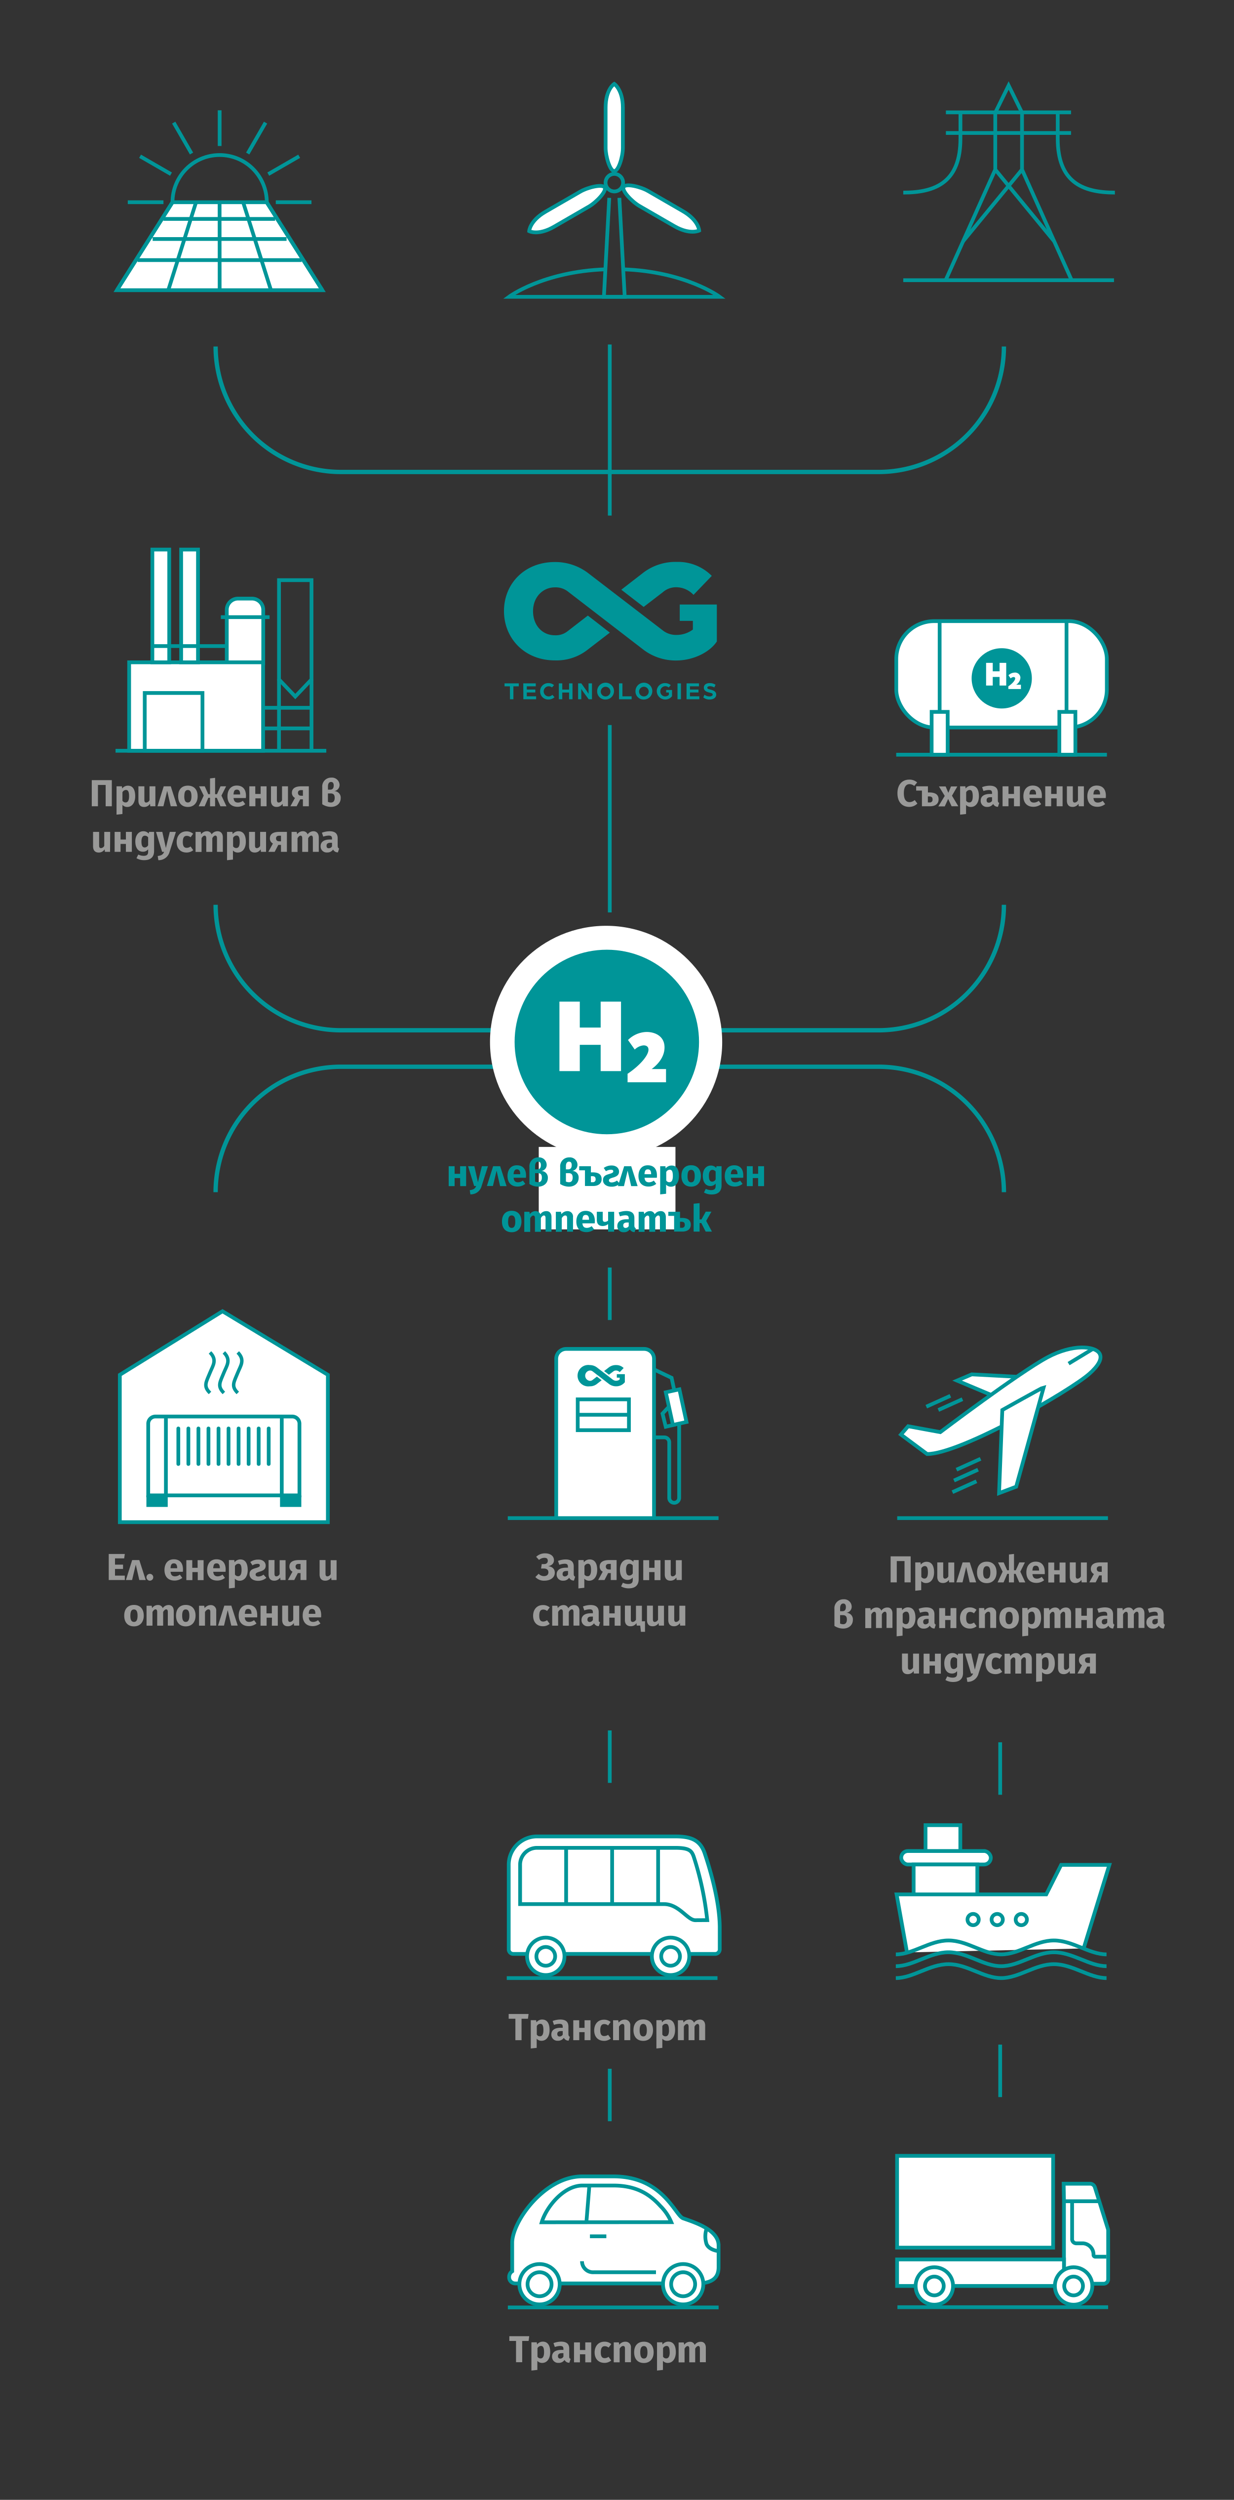 <?xml version="1.0" encoding="UTF-8"?> <svg xmlns="http://www.w3.org/2000/svg" viewBox="0 0 460.64 932.46"><rect x="0" y="0" width="460.64" height="932.46" fill="#333333" stroke="none"/> <defs> <style>.cls-1,.cls-2,.cls-4{fill:none;}.cls-2,.cls-3,.cls-4,.cls-8,.cls-9{stroke:#009598;}.cls-2,.cls-3,.cls-4,.cls-8{stroke-miterlimit:10;}.cls-2,.cls-3,.cls-9{stroke-width:1.4px;}.cls-3,.cls-7,.cls-8,.cls-9{fill:#fff;}.cls-4{stroke-width:1.62px;}.cls-5{fill:#009598;}.cls-6{fill:#999998;}.cls-8{stroke-width:1.3px;}.cls-9{stroke-linecap:round;stroke-linejoin:round;}</style> </defs> <title>vodorod-graphics</title> <g id="Layer_1" data-name="Layer 1"> <rect class="cls-1" x="337.18" y="25.86" width="78.67" height="78.67"></rect> <path class="cls-2" d="M415.85,104.52H337.18"></path> <polyline class="cls-2" points="400.03 104.52 381.51 63.25 381.51 42.03 376.51 31.89 371.52 42.03 371.52 63.25 353 104.52"></polyline> <line class="cls-2" x1="353.09" y1="41.91" x2="399.81" y2="41.91"></line> <line class="cls-2" x1="353.09" y1="49.6" x2="399.81" y2="49.6"></line> <path class="cls-2" d="M358.52,41.91V51.7c0,15.91-8.81,20.14-21.34,20.14"></path> <path class="cls-2" d="M394.84,41.91V51.7c0,15.91,8.81,20.14,21.34,20.14"></path> <line class="cls-2" x1="393.5" y1="89.99" x2="371.51" y2="63.25"></line> <line class="cls-2" x1="381.51" y1="63.25" x2="359.52" y2="89.99"></line> <rect class="cls-1" x="42.65" y="30.9" width="78.67" height="78.67"></rect> <circle class="cls-2" cx="81.99" cy="75.43" r="17.6"></circle> <line class="cls-2" x1="81.99" y1="54.46" x2="81.99" y2="41.14"></line> <line class="cls-2" x1="71.5" y1="57.27" x2="64.84" y2="45.74"></line> <line class="cls-2" x1="63.83" y1="64.95" x2="52.29" y2="58.29"></line> <line class="cls-2" x1="61.02" y1="75.43" x2="47.7" y2="75.43"></line> <line class="cls-2" x1="116.27" y1="75.43" x2="102.95" y2="75.43"></line> <line class="cls-2" x1="111.68" y1="58.29" x2="100.14" y2="64.95"></line> <line class="cls-2" x1="99.13" y1="45.74" x2="92.47" y2="57.27"></line> <polygon class="cls-3" points="99.55 75.43 64.39 75.43 43.65 108.24 120.32 108.24 99.55 75.43"></polygon> <line class="cls-2" x1="61.02" y1="81.66" x2="102.69" y2="81.66"></line> <line class="cls-2" x1="64.39" y1="75.43" x2="43.65" y2="108.24"></line> <line class="cls-2" x1="73.18" y1="75.43" x2="62.82" y2="108.24"></line> <line class="cls-2" x1="81.97" y1="75.43" x2="81.99" y2="108.24"></line> <line class="cls-2" x1="90.76" y1="75.43" x2="101.15" y2="108.24"></line> <line class="cls-2" x1="120.32" y1="108.24" x2="99.55" y2="75.43"></line> <line class="cls-2" x1="51.38" y1="97.02" x2="112.58" y2="97.02"></line> <line class="cls-2" x1="56.98" y1="89.15" x2="106.97" y2="89.15"></line> <rect class="cls-1" x="334.92" y="487.6" width="78.67" height="78.67"></rect> <path class="cls-2" d="M413.59,566.27H334.92"></path> <polygon class="cls-3" points="384.81 513.82 362.75 512.65 357.27 514.98 372.25 521.27 384.81 513.82"></polygon> <path class="cls-3" d="M351,534.2,339,532l-2.69,3.11,9.77,7.25c12.55,0,53.58-23.67,60.64-30,3.05-2.72,5-5.54,3.67-7.6-1.76-2.68-9.83-3.57-19.43,1.56C380.24,512.09,351,534.2,351,534.2Z"></path> <path class="cls-3" d="M389.59,517.48c-.46.07-15.44,8.47-15.44,8.47l-1.21,31,6.39-2.4Z"></path> <line class="cls-3" x1="407.89" y1="503.2" x2="398.9" y2="508.64"></line> <line class="cls-3" x1="359.27" y1="521.9" x2="350.28" y2="525.95"></line> <line class="cls-3" x1="354.77" y1="520.65" x2="345.78" y2="524.7"></line> <line class="cls-3" x1="366.03" y1="544.15" x2="357.04" y2="548.2"></line> <line class="cls-3" x1="365.1" y1="548.2" x2="356.11" y2="552.25"></line> <line class="cls-3" x1="364.51" y1="552.54" x2="355.52" y2="556.59"></line> <rect class="cls-1" x="334.4" y="659.17" width="78.67" height="78.67"></rect> <rect class="cls-3" x="336.41" y="690.44" width="33.45" height="5.03" rx="2.51"></rect> <rect class="cls-3" x="341.05" y="695.46" width="23.77" height="18"></rect> <path class="cls-3" d="M404.51,726.79l9.6-31.17h-18l-5.56,11H334.69l3.88,21.64"></path> <path class="cls-2" d="M413.06,737.84c-6.42,0-12.63-5.19-19.66-5.19s-13,5.19-19.67,5.19-12.59-5.19-19.67-5.19-13.15,5.19-19.66,5.19"></path> <path class="cls-2" d="M413.06,733.4c-6.42,0-12.63-5.19-19.66-5.19s-13,5.19-19.67,5.19-12.59-5.19-19.67-5.19-13.15,5.19-19.66,5.19"></path> <path class="cls-2" d="M413.06,729c-6.42,0-12.63-5.19-19.66-5.19s-13,5.19-19.67,5.19-12.59-5.19-19.67-5.19S340.91,729,334.4,729"></path> <rect class="cls-3" x="345.49" y="680.8" width="12.99" height="9.64"></rect> <circle class="cls-3" cx="363.26" cy="716.01" r="2.1"></circle> <circle class="cls-3" cx="372.25" cy="716.01" r="2.1"></circle> <circle class="cls-3" cx="381.24" cy="716.01" r="2.1"></circle> <line class="cls-2" x1="227.62" y1="128.5" x2="227.62" y2="192.31"></line> <line class="cls-2" x1="227.62" y1="270.44" x2="227.62" y2="340.34"></line> <path class="cls-4" d="M374.75,129.25a46.8,46.8,0,0,1-46.81,46.8H127.29a46.8,46.8,0,0,1-46.8-46.8"></path> <path class="cls-4" d="M374.75,337.49a46.81,46.81,0,0,1-46.81,46.81H127.29a46.8,46.8,0,0,1-46.8-46.81"></path> <path class="cls-4" d="M80.49,444.7a46.8,46.8,0,0,1,46.8-46.8H327.94a46.8,46.8,0,0,1,46.81,46.8"></path> <rect class="cls-1" x="188.12" y="194.87" width="79.46" height="79.46"></rect> <path class="cls-5" d="M252.68,209.6a19.82,19.82,0,0,0-13,4.37l-7.75,6,8.34,6.42,7.16-5.49a7.47,7.47,0,0,1,5.23-1.85,8.88,8.88,0,0,1,6.22,2.84l6.82-7.08A17.65,17.65,0,0,0,252.68,209.6Zm-5.16,25.63-28.14-21.59a20.32,20.32,0,0,0-12.25-4c-11.39,0-19,8.15-19,18.28s7.62,18.41,19,18.41a18.77,18.77,0,0,0,12.25-4l8.27-6.36-8.21-6.36-7.55,5.83a7.09,7.09,0,0,1-4.76,1.52c-4.77,0-8.15-3.77-8.15-9s3.64-8.87,8.15-8.87a7.44,7.44,0,0,1,4.9,1.58l28.4,21.86a20,20,0,0,0,12,3.84c6.16,0,12.38-2.92,15.16-7.09V225.49H253.74v6.1h4.9v3.24a10.13,10.13,0,0,1-6,2A8,8,0,0,1,247.52,235.23Z"></path> <path class="cls-5" d="M190.34,256h-2v-1.1h5.31V256h-2v4.83h-1.28Z"></path> <path class="cls-5" d="M195.33,254.9H200V256h-3.35v1.21h3.18v1.09h-3.18v1.43h3.48v1.1h-4.76Z"></path> <path class="cls-5" d="M201.62,257.86a3,3,0,0,1,3.13-3.05,3.1,3.1,0,0,1,2.07.75l-.78.86a1.89,1.89,0,1,0-1.27,3.35,1.88,1.88,0,0,0,1.42-.61l.8.89a3.17,3.17,0,0,1-2.24.88A3,3,0,0,1,201.62,257.86Z"></path> <path class="cls-5" d="M208.61,254.9h1.28v2.32h2.54V254.9h1.28v5.93h-1.28v-2.51h-2.54v2.51h-1.28Z"></path> <path class="cls-5" d="M215.8,254.9H217l2,2.82c.32.45.7,1.09.7,1.09V254.9h1.28v5.93h-1.23l-2-2.71c-.39-.53-.76-1.16-.76-1.16v3.87H215.8Z"></path> <path class="cls-5" d="M222.92,257.87a3.14,3.14,0,1,1,3.14,3.06A3,3,0,0,1,222.92,257.87Zm4.94,0a1.8,1.8,0,1,0-1.79,1.9A1.82,1.82,0,0,0,227.86,257.87Z"></path> <path class="cls-5" d="M231.07,254.9h1.28v4.83h3.43v1.1h-4.71Z"></path> <path class="cls-5" d="M237.22,257.87a3.14,3.14,0,1,1,3.14,3.06A3,3,0,0,1,237.22,257.87Zm4.94,0a1.8,1.8,0,1,0-1.79,1.9A1.82,1.82,0,0,0,242.16,257.87Z"></path> <path class="cls-5" d="M245.16,257.87a3,3,0,0,1,3.13-3.06,3.22,3.22,0,0,1,2.1.76l-.79.87a1.86,1.86,0,0,0-3.1,1.43,1.82,1.82,0,0,0,1.82,1.9,1.91,1.91,0,0,0,1.36-.59v-.87h-1v-.94h2.18v2.31a3.17,3.17,0,0,1-5.69-1.81Z"></path> <path class="cls-5" d="M252.91,254.9h1.28v5.93h-1.28Z"></path> <path class="cls-5" d="M256.28,254.9h4.64V256h-3.36v1.21h3.18v1.09h-3.18v1.43h3.49v1.1h-4.77Z"></path> <path class="cls-5" d="M262.53,260.13l.46-1a3.06,3.06,0,0,0,1.95.65c.49,0,1.1-.23,1.1-.7s-.53-.57-1.05-.7c-1.11-.26-2.25-.63-2.25-1.87s1.07-1.71,2.2-1.71a3.79,3.79,0,0,1,2.17.63l-.47,1a3.17,3.17,0,0,0-1.7-.47c-.31,0-.9.12-.9.56s.43.53,1,.66c1.05.25,2.31.64,2.31,1.91s-1.24,1.84-2.43,1.84A3.46,3.46,0,0,1,262.53,260.13Z"></path> <rect class="cls-1" x="43.13" y="201.65" width="78.67" height="78.67"></rect> <path class="cls-3" d="M84.65,247.42V227.47a4.2,4.2,0,0,1,4.2-4.19h5.21a4.2,4.2,0,0,1,4.2,4.19v19.95Z"></path> <line class="cls-3" x1="82.43" y1="230.2" x2="100.63" y2="230.2"></line> <rect class="cls-3" x="48.21" y="247.05" width="50" height="32.99"></rect> <polygon class="cls-2" points="116.28 253.45 110.22 259.81 104.15 253.45 104.15 216.4 116.28 216.4 116.28 253.45"></polygon> <line class="cls-2" x1="98.26" y1="264.01" x2="116.28" y2="264.01"></line> <line class="cls-2" x1="98.26" y1="271.7" x2="116.28" y2="271.7"></line> <line class="cls-2" x1="104.15" y1="253.45" x2="104.15" y2="280.32"></line> <line class="cls-2" x1="116.28" y1="253.45" x2="116.28" y2="280.32"></line> <rect class="cls-3" x="56.88" y="204.99" width="6.29" height="42.06"></rect> <rect class="cls-3" x="67.62" y="204.99" width="6.29" height="42.06"></rect> <line class="cls-3" x1="56.88" y1="240.99" x2="84.65" y2="240.99"></line> <rect class="cls-3" x="54.03" y="258.49" width="21.55" height="21.55"></rect> <line class="cls-3" x1="121.8" y1="280.04" x2="43.13" y2="280.04"></line> <path class="cls-6" d="M41.74,300.74h-2.3V292.8H36.56v7.94h-2.3V291h7.48Z"></path> <path class="cls-6" d="M50.47,297c0,2.3-1.12,4-2.95,4a2.32,2.32,0,0,1-1.81-.77v3.4l-2.21.24V293.3h2l.11.83a2.68,2.68,0,0,1,2.14-1.07C49.62,293.06,50.47,294.59,50.47,297Zm-2.29,0c0-1.85-.45-2.34-1.19-2.34a1.52,1.52,0,0,0-1.28.87v3.14a1.31,1.31,0,0,0,1.12.65C47.66,299.35,48.18,298.7,48.18,297Z"></path> <path class="cls-6" d="M58,300.74H56.1l-.1-.94A2.53,2.53,0,0,1,53.75,301c-1.39,0-2.08-.9-2.08-2.34V293.3h2.22v5.06c0,.76.25,1,.71,1a1.48,1.48,0,0,0,1.21-.87V293.3H58Z"></path> <path class="cls-6" d="M61.12,293.3h2.63l2.39,7.44H63.73L62.41,295,61,300.74H58.79Z"></path> <path class="cls-6" d="M73.78,297c0,2.38-1.37,4-3.64,4s-3.64-1.46-3.64-4,1.37-3.95,3.64-3.95S73.78,294.52,73.78,297Zm-5,0c0,1.66.45,2.34,1.34,2.34s1.35-.71,1.35-2.32-.45-2.34-1.35-2.34S68.8,295.4,68.8,297Z"></path> <path class="cls-6" d="M82.66,296.76l1.88,4H82.28l-1.36-3.18h-.63v3.18H78.4v-3.18h-.63l-1.37,3.18H74.16l1.89-4-1.72-3.46h2.1l1.31,2.93h.66v-5.88l1.89-.21v6.09H81l1.32-2.93h2.09Z"></path> <path class="cls-6" d="M91.77,297.67H87.18c.14,1.33.77,1.7,1.68,1.7a3,3,0,0,0,1.78-.66l.91,1.23a4.57,4.57,0,0,1-2.9,1c-2.48,0-3.74-1.6-3.74-3.92s1.22-4,3.47-4,3.44,1.41,3.44,3.81A6.87,6.87,0,0,1,91.77,297.67Zm-2.13-1.43c0-1-.32-1.7-1.2-1.7s-1.16.46-1.28,1.8h2.48Z"></path> <path class="cls-6" d="M97.33,297.79h-2v2.95H93.07V293.3h2.22v2.85h2V293.3h2.21v7.44H97.33Z"></path> <path class="cls-6" d="M107.5,300.74h-1.92l-.1-.94a2.53,2.53,0,0,1-2.26,1.18c-1.38,0-2.07-.9-2.07-2.34V293.3h2.21v5.06c0,.76.26,1,.72,1a1.45,1.45,0,0,0,1.2-.87V293.3h2.22Z"></path> <path class="cls-6" d="M115.28,293.3v7.44h-2.21v-2.59h-1l-1.34,2.59H108.4l1.71-3.11a2.06,2.06,0,0,1-1.15-1.9c0-1.6,1.22-2.43,3.48-2.43Zm-2.21,3.53v-2.11h-.65c-.81,0-1.2.39-1.2,1s.35,1.09,1.16,1.09Z"></path> <path class="cls-6" d="M127.18,297.7c0,2.1-1.64,3.28-3.64,3.28a6,6,0,0,1-3.25-1v-6.34a3.3,3.3,0,0,1,3.39-3.58,2.82,2.82,0,0,1,3.07,2.72,2.29,2.29,0,0,1-2.08,2.32A2.42,2.42,0,0,1,127.18,297.7Zm-4.76-4.33v1.18h.85c.84,0,1.3-.53,1.3-1.56,0-.85-.32-1.31-1-1.31S122.42,292.21,122.42,293.37Zm2.52,4.23c0-1.23-.56-1.64-1.53-1.64h-1v3.14a2.62,2.62,0,0,0,1.13.25C124.38,299.35,124.94,298.81,124.94,297.6Z"></path> <path class="cls-6" d="M41.08,317.74H39.16l-.1-.94A2.53,2.53,0,0,1,36.81,318c-1.39,0-2.07-.9-2.07-2.34V310.3H37v5.06c0,.76.25,1,.71,1a1.48,1.48,0,0,0,1.21-.87V310.3h2.21Z"></path> <path class="cls-6" d="M47,314.79H45v2.95H42.79V310.3H45v2.85h2V310.3h2.22v7.44H47Z"></path> <path class="cls-6" d="M57.52,310.3v7.16c0,2.28-1.38,3.39-3.7,3.39a5.6,5.6,0,0,1-2.87-.73l.67-1.37a4.53,4.53,0,0,0,2,.48c1.17,0,1.68-.45,1.68-1.5v-.94a2.36,2.36,0,0,1-1.93.91c-1.91,0-2.86-1.57-2.86-3.84s1.21-3.8,3-3.8a2.53,2.53,0,0,1,2,.89l.13-.65Zm-2.22,5v-2.95a1.51,1.51,0,0,0-1.2-.63c-.8,0-1.3.67-1.3,2.19,0,1.71.5,2.2,1.24,2.2A1.46,1.46,0,0,0,55.3,315.26Z"></path> <path class="cls-6" d="M63.3,317.76a4.15,4.15,0,0,1-4.19,3.09l-.24-1.55c1.46-.19,2-.61,2.4-1.56h-.76l-2.27-7.44h2.35l1.33,6,1.46-6h2.28Z"></path> <path class="cls-6" d="M72.1,311l-.95,1.31a2.26,2.26,0,0,0-1.41-.53c-1,0-1.5.64-1.5,2.31s.59,2.16,1.47,2.16a2.48,2.48,0,0,0,1.43-.51l1,1.38a3.87,3.87,0,0,1-2.5.88c-2.29,0-3.69-1.54-3.69-3.89s1.42-4,3.64-4A3.7,3.7,0,0,1,72.1,311Z"></path> <path class="cls-6" d="M83.18,312.31v5.43H81v-5.06c0-.78-.28-1-.62-1s-.81.35-1.13,1v5.08H77v-5.06c0-.78-.29-1-.63-1s-.81.35-1.13,1v5.08H73V310.3h1.92l.17.89a2.55,2.55,0,0,1,2.16-1.13A1.79,1.79,0,0,1,79,311.24a2.62,2.62,0,0,1,2.23-1.18C82.4,310.06,83.18,310.89,83.18,312.31Z"></path> <path class="cls-6" d="M91.77,314c0,2.3-1.12,4-3,4a2.32,2.32,0,0,1-1.81-.77v3.4l-2.21.24V310.3h2l.11.83A2.68,2.68,0,0,1,89,310.06C90.92,310.06,91.77,311.59,91.77,314Zm-2.29,0c0-1.85-.45-2.34-1.19-2.34a1.52,1.52,0,0,0-1.28.87v3.14a1.31,1.31,0,0,0,1.12.65C89,316.35,89.48,315.7,89.48,314Z"></path> <path class="cls-6" d="M99.32,317.74H97.4l-.1-.94A2.53,2.53,0,0,1,95.05,318c-1.39,0-2.08-.9-2.08-2.34V310.3h2.22v5.06c0,.76.25,1,.71,1a1.48,1.48,0,0,0,1.21-.87V310.3h2.21Z"></path> <path class="cls-6" d="M107.1,310.3v7.44h-2.21v-2.59h-1l-1.35,2.59h-2.37l1.71-3.11a2.05,2.05,0,0,1-1.14-1.9c0-1.6,1.21-2.43,3.47-2.43Zm-2.21,3.53v-2.11h-.64c-.82,0-1.21.39-1.21,1s.35,1.09,1.16,1.09Z"></path> <path class="cls-6" d="M119,312.31v5.43h-2.21v-5.06c0-.78-.28-1-.62-1s-.81.35-1.14,1v5.08h-2.21v-5.06c0-.78-.29-1-.63-1s-.81.35-1.13,1v5.08h-2.22V310.3h1.92l.17.89a2.55,2.55,0,0,1,2.16-1.13,1.8,1.8,0,0,1,1.75,1.18,2.62,2.62,0,0,1,2.23-1.18C118.16,310.06,119,310.89,119,312.31Z"></path> <path class="cls-6" d="M126.6,316.49l-.46,1.45a1.89,1.89,0,0,1-1.79-1.07,2.53,2.53,0,0,1-2.24,1.11,2.25,2.25,0,0,1-2.43-2.33c0-1.62,1.25-2.5,3.49-2.5h.76v-.33c0-.88-.35-1.14-1.26-1.14a6.74,6.74,0,0,0-2,.39l-.5-1.46a8.42,8.42,0,0,1,2.8-.55c2.16,0,3.08.92,3.08,2.64v2.88C126.1,316.16,126.25,316.37,126.6,316.49Zm-2.67-.79v-1.34h-.55c-1,0-1.48.36-1.48,1.1s.31.94.85.94A1.37,1.37,0,0,0,123.93,315.7Z"></path> <path class="cls-6" d="M339.94,590.23h-2.29v-7.94h-2.89v7.94h-2.3v-9.7h7.48Z"></path> <path class="cls-6" d="M348.68,586.49c0,2.3-1.12,4-3,4a2.31,2.31,0,0,1-1.8-.77v3.4l-2.22.24V582.79h1.95l.11.83a2.69,2.69,0,0,1,2.15-1.06C347.82,582.56,348.68,584.08,348.68,586.49Zm-2.3,0c0-1.85-.45-2.34-1.19-2.34a1.52,1.52,0,0,0-1.27.87v3.14a1.28,1.28,0,0,0,1.12.66C345.86,588.85,346.38,588.19,346.38,586.52Z"></path> <path class="cls-6" d="M356.22,590.23H354.3l-.09-.94a2.54,2.54,0,0,1-2.26,1.18c-1.39,0-2.07-.9-2.07-2.34v-5.34h2.21v5.06c0,.76.25,1,.72,1A1.45,1.45,0,0,0,354,588v-5.17h2.21Z"></path> <path class="cls-6" d="M359.33,582.79H362l2.39,7.44h-2.41l-1.31-5.75-1.37,5.75H357Z"></path> <path class="cls-6" d="M372,586.52c0,2.38-1.37,4-3.64,4s-3.65-1.46-3.65-4,1.38-4,3.65-4S372,584,372,586.52Zm-5,0c0,1.65.45,2.34,1.35,2.34s1.34-.72,1.34-2.33-.45-2.34-1.34-2.34S367,584.9,367,586.51Z"></path> <path class="cls-6" d="M380.87,586.25l1.87,4h-2.25l-1.36-3.18h-.63v3.18h-1.89v-3.18H376l-1.38,3.18h-2.24l1.89-4-1.72-3.46h2.1l1.32,2.93h.66v-5.88l1.89-.21v6.09h.67l1.32-2.93h2.08Z"></path> <path class="cls-6" d="M390,587.16h-4.6c.14,1.34.77,1.7,1.68,1.7a3,3,0,0,0,1.78-.66l.91,1.23a4.55,4.55,0,0,1-2.9,1c-2.48,0-3.74-1.6-3.74-3.92s1.22-4,3.48-4S390,584,390,586.37A6.74,6.74,0,0,1,390,587.16Zm-2.13-1.42c0-1-.32-1.71-1.21-1.71s-1.16.46-1.27,1.8h2.48Z"></path> <path class="cls-6" d="M395.53,587.28h-2v3h-2.21v-7.44h2.21v2.85h2v-2.85h2.22v7.44h-2.22Z"></path> <path class="cls-6" d="M405.7,590.23h-1.92l-.1-.94a2.53,2.53,0,0,1-2.25,1.18c-1.39,0-2.08-.9-2.08-2.34v-5.34h2.22v5.06c0,.76.25,1,.71,1a1.48,1.48,0,0,0,1.21-.87v-5.17h2.21Z"></path> <path class="cls-6" d="M413.48,582.79v7.44h-2.21v-2.59h-.95L409,590.23h-2.36l1.7-3.11a2.05,2.05,0,0,1-1.14-1.9c0-1.6,1.21-2.43,3.47-2.43Zm-2.21,3.53v-2.11h-.64c-.82,0-1.21.39-1.21,1s.35,1.09,1.16,1.09Z"></path> <path class="cls-6" d="M318.37,604.19c0,2.1-1.64,3.28-3.64,3.28a6,6,0,0,1-3.25-1v-6.33a3.31,3.31,0,0,1,3.39-3.59,2.81,2.81,0,0,1,3.06,2.72,2.28,2.28,0,0,1-2.07,2.32A2.43,2.43,0,0,1,318.37,604.19Zm-4.76-4.33V601h.85c.84,0,1.3-.53,1.3-1.55,0-.86-.32-1.32-1-1.32S313.61,598.7,313.61,599.86Zm2.52,4.24c0-1.24-.56-1.64-1.53-1.64h-1v3.13a2.63,2.63,0,0,0,1.13.26C315.57,605.85,316.13,605.3,316.13,604.1Z"></path> <path class="cls-6" d="M333.14,601.8v5.43h-2.21v-5.05c0-.79-.28-1-.62-1s-.81.35-1.13,1v5.08H327v-5.05c0-.79-.29-1-.63-1s-.81.35-1.13,1v5.08H323v-7.44h1.91l.17.89a2.57,2.57,0,0,1,2.16-1.12,1.77,1.77,0,0,1,1.75,1.17,2.61,2.61,0,0,1,2.23-1.17C332.36,599.56,333.14,600.38,333.14,601.8Z"></path> <path class="cls-6" d="M341.73,603.49c0,2.3-1.12,4-3,4a2.32,2.32,0,0,1-1.81-.77v3.4l-2.21.24V599.79h1.95l.11.83a2.67,2.67,0,0,1,2.14-1.06C340.88,599.56,341.73,601.08,341.73,603.49Zm-2.29,0c0-1.85-.45-2.34-1.19-2.34a1.52,1.52,0,0,0-1.28.87v3.14a1.3,1.3,0,0,0,1.12.66C338.92,605.85,339.44,605.19,339.44,603.52Z"></path> <path class="cls-6" d="M349.32,606l-.46,1.44a1.89,1.89,0,0,1-1.79-1.07,2.52,2.52,0,0,1-2.24,1.11,2.25,2.25,0,0,1-2.43-2.32c0-1.63,1.25-2.51,3.49-2.51h.76v-.32c0-.89-.35-1.15-1.27-1.15a6.74,6.74,0,0,0-1.94.39l-.51-1.46a8.4,8.4,0,0,1,2.81-.54c2.15,0,3.08.91,3.08,2.63v2.89C348.82,605.65,349,605.86,349.32,606Zm-2.67-.8v-1.33h-.55c-1,0-1.48.35-1.48,1.09,0,.59.3.94.85.94A1.38,1.38,0,0,0,346.65,605.19Z"></path> <path class="cls-6" d="M354.82,604.28h-2v3h-2.22v-7.44h2.22v2.85h2v-2.85H357v7.44h-2.22Z"></path> <path class="cls-6" d="M364.52,600.47l-.95,1.31a2.24,2.24,0,0,0-1.41-.53c-1,0-1.5.65-1.5,2.31s.59,2.16,1.47,2.16a2.51,2.51,0,0,0,1.43-.5l1,1.37a3.87,3.87,0,0,1-2.5.88c-2.29,0-3.69-1.54-3.69-3.89s1.42-4,3.64-4A3.69,3.69,0,0,1,364.52,600.47Z"></path> <path class="cls-6" d="M371.86,601.8v5.43h-2.21v-5.05c0-.79-.27-1-.7-1s-.91.35-1.29,1v5.08h-2.21v-7.44h1.91l.17.9a2.81,2.81,0,0,1,2.27-1.13A2,2,0,0,1,371.86,601.8Z"></path> <path class="cls-6" d="M380.35,603.52c0,2.38-1.38,4-3.65,4s-3.64-1.46-3.64-4,1.37-4,3.64-4S380.35,601,380.35,603.52Zm-5,0c0,1.65.45,2.34,1.34,2.34s1.35-.72,1.35-2.33-.45-2.34-1.35-2.34S375.36,601.9,375.36,603.51Z"></path> <path class="cls-6" d="M388.62,603.49c0,2.3-1.12,4-3,4a2.31,2.31,0,0,1-1.8-.77v3.4l-2.22.24V599.79h1.95l.11.83a2.69,2.69,0,0,1,2.15-1.06C387.76,599.56,388.62,601.08,388.62,603.49Zm-2.3,0c0-1.85-.45-2.34-1.19-2.34a1.52,1.52,0,0,0-1.27.87v3.14a1.28,1.28,0,0,0,1.12.66C385.8,605.85,386.32,605.19,386.32,603.52Z"></path> <path class="cls-6" d="M399.82,601.8v5.43h-2.21v-5.05c0-.79-.28-1-.62-1s-.81.35-1.13,1v5.08h-2.22v-5.05c0-.79-.29-1-.63-1s-.81.35-1.13,1v5.08h-2.22v-7.44h1.92l.17.89a2.57,2.57,0,0,1,2.16-1.12,1.77,1.77,0,0,1,1.75,1.17,2.61,2.61,0,0,1,2.23-1.17C399,599.56,399.82,600.38,399.82,601.8Z"></path> <path class="cls-6" d="M405.7,604.28h-2.05v3h-2.21v-7.44h2.21v2.85h2.05v-2.85h2.21v7.44H405.7Z"></path> <path class="cls-6" d="M416,606l-.47,1.44a1.89,1.89,0,0,1-1.79-1.07,2.51,2.51,0,0,1-2.24,1.11,2.24,2.24,0,0,1-2.42-2.32c0-1.63,1.24-2.51,3.48-2.51h.76v-.32c0-.89-.35-1.15-1.26-1.15a6.74,6.74,0,0,0-1.95.39l-.5-1.46a8.39,8.39,0,0,1,2.8-.54c2.16,0,3.08.91,3.08,2.63v2.89C415.51,605.65,415.66,605.86,416,606Zm-2.68-.8v-1.33h-.55c-1,0-1.48.35-1.48,1.09,0,.59.31.94.85.94A1.37,1.37,0,0,0,413.34,605.19Z"></path> <path class="cls-6" d="M427.2,601.8v5.43H425v-5.05c0-.79-.28-1-.62-1s-.81.35-1.13,1v5.08H421v-5.05c0-.79-.3-1-.63-1s-.82.35-1.14,1v5.08h-2.21v-7.44H419l.16.89a2.58,2.58,0,0,1,2.16-1.12,1.77,1.77,0,0,1,1.75,1.17,2.62,2.62,0,0,1,2.23-1.17C426.42,599.56,427.2,600.38,427.2,601.8Z"></path> <path class="cls-6" d="M434.86,606l-.46,1.44a1.91,1.91,0,0,1-1.8-1.07,2.5,2.5,0,0,1-2.24,1.11,2.25,2.25,0,0,1-2.42-2.32c0-1.63,1.25-2.51,3.49-2.51h.75v-.32c0-.89-.35-1.15-1.26-1.15a6.74,6.74,0,0,0-1.94.39l-.51-1.46a8.39,8.39,0,0,1,2.8-.54c2.16,0,3.09.91,3.09,2.63v2.89C434.36,605.65,434.51,605.86,434.86,606Zm-2.68-.8v-1.33h-.54c-1,0-1.49.35-1.49,1.09a.82.82,0,0,0,.86.94A1.35,1.35,0,0,0,432.18,605.19Z"></path> <path class="cls-6" d="M343.06,624.23h-1.92l-.1-.94a2.53,2.53,0,0,1-2.25,1.18c-1.39,0-2.08-.9-2.08-2.34v-5.34h2.22v5.06c0,.76.25,1,.71,1a1.45,1.45,0,0,0,1.2-.87v-5.17h2.22Z"></path> <path class="cls-6" d="M349,621.28h-2v3h-2.22v-7.44H347v2.85h2v-2.85h2.21v7.44H349Z"></path> <path class="cls-6" d="M359.49,616.79V624c0,2.29-1.37,3.39-3.69,3.39a5.65,5.65,0,0,1-2.88-.73l.68-1.37a4.5,4.5,0,0,0,2,.48c1.16,0,1.68-.45,1.68-1.5v-.94a2.38,2.38,0,0,1-1.93.91c-1.91,0-2.86-1.57-2.86-3.84s1.21-3.79,3-3.79a2.52,2.52,0,0,1,2,.88l.13-.65Zm-2.21,5v-3a1.55,1.55,0,0,0-1.2-.63c-.8,0-1.31.67-1.31,2.2,0,1.71.51,2.2,1.25,2.2A1.48,1.48,0,0,0,357.28,621.75Z"></path> <path class="cls-6" d="M365.27,624.25a4.12,4.12,0,0,1-4.18,3.09l-.24-1.55c1.45-.18,2-.6,2.39-1.56h-.75l-2.27-7.44h2.35l1.33,6,1.46-6h2.28Z"></path> <path class="cls-6" d="M374.08,617.47l-.95,1.31a2.26,2.26,0,0,0-1.42-.53c-.95,0-1.5.65-1.5,2.31s.59,2.16,1.48,2.16a2.48,2.48,0,0,0,1.42-.5l1,1.37a3.9,3.9,0,0,1-2.51.88c-2.28,0-3.68-1.54-3.68-3.89s1.41-4,3.64-4A3.69,3.69,0,0,1,374.08,617.47Z"></path> <path class="cls-6" d="M385.16,618.8v5.43h-2.22v-5.05c0-.79-.28-1-.61-1s-.81.35-1.14,1v5.08H379v-5.05c0-.79-.29-1-.63-1s-.81.35-1.14,1v5.08H375v-7.44h1.92l.17.89a2.57,2.57,0,0,1,2.16-1.12,1.79,1.79,0,0,1,1.75,1.17,2.61,2.61,0,0,1,2.22-1.17C384.37,616.56,385.16,617.38,385.16,618.8Z"></path> <path class="cls-6" d="M393.75,620.49c0,2.3-1.12,4-2.95,4a2.32,2.32,0,0,1-1.81-.77v3.4l-2.21.24V616.79h1.94l.11.83a2.7,2.7,0,0,1,2.15-1.06C392.9,616.56,393.75,618.08,393.75,620.49Zm-2.3,0c0-1.85-.44-2.34-1.19-2.34a1.52,1.52,0,0,0-1.27.87v3.14a1.3,1.3,0,0,0,1.12.66C390.94,622.85,391.45,622.19,391.45,620.52Z"></path> <path class="cls-6" d="M401.3,624.23h-1.92l-.1-.94a2.53,2.53,0,0,1-2.26,1.18c-1.38,0-2.07-.9-2.07-2.34v-5.34h2.21v5.06c0,.76.26,1,.72,1a1.45,1.45,0,0,0,1.2-.87v-5.17h2.22Z"></path> <path class="cls-6" d="M409.08,616.79v7.44h-2.21v-2.59h-1l-1.34,2.59H402.2l1.71-3.11a2.06,2.06,0,0,1-1.15-1.9c0-1.6,1.22-2.43,3.48-2.43Zm-2.21,3.53v-2.11h-.65c-.81,0-1.2.39-1.2,1s.35,1.09,1.16,1.09Z"></path> <rect class="cls-7" x="201.11" y="427.81" width="51.03" height="30.76"></rect> <circle class="cls-7" cx="226.25" cy="388.67" r="43.34"></circle> <circle class="cls-5" cx="226.52" cy="388.67" r="34.42"></circle> <path class="cls-7" d="M208.83,373.61h7.6v9.68h7.79v-9.68h7.6v25.92h-7.6v-9.8h-7.79v9.8h-7.6Z"></path> <path class="cls-7" d="M234.27,400.53c4.64-3.12,7.8-6.84,7.8-9,0-.8-.41-1.6-1.84-1.6a5.37,5.37,0,0,0-3.28,1.56l-2.52-3.56a10.16,10.16,0,0,1,6.92-3c3.19,0,6.71,1.56,6.71,5.76,0,3.08-1.84,5.88-4.8,8.08h5.36v4.92H234.27Z"></path> <path class="cls-5" d="M171.75,439.43H169.7v3h-2.21V435h2.21v2.84h2.05V435H174v7.44h-2.21Z"></path> <path class="cls-5" d="M179.78,442.4a4.15,4.15,0,0,1-4.19,3.1l-.24-1.56c1.46-.18,2-.6,2.4-1.55H177L174.72,435h2.36l1.33,6,1.46-6h2.28Z"></path> <path class="cls-5" d="M184.08,435h2.62l2.39,7.44h-2.41l-1.31-5.76L184,442.39h-2.25Z"></path> <path class="cls-5" d="M196.32,439.32h-4.6c.14,1.33.77,1.69,1.68,1.69a3,3,0,0,0,1.78-.65l.91,1.23a4.55,4.55,0,0,1-2.9,1c-2.48,0-3.74-1.6-3.74-3.93s1.22-4,3.48-4,3.43,1.4,3.43,3.81C196.36,438.76,196.34,439.1,196.32,439.32Zm-2.13-1.43c0-1-.32-1.71-1.21-1.71-.74,0-1.16.46-1.27,1.81h2.48Z"></path> <path class="cls-5" d="M204.51,439.35c0,2.1-1.64,3.28-3.64,3.28a6,6,0,0,1-3.25-1v-6.33a3.29,3.29,0,0,1,3.38-3.58,2.81,2.81,0,0,1,3.07,2.71A2.29,2.29,0,0,1,202,436.8,2.42,2.42,0,0,1,204.51,439.35ZM199.74,435v1.18h.86c.84,0,1.3-.54,1.3-1.56,0-.85-.32-1.32-1-1.32S199.74,433.86,199.74,435Zm2.53,4.23c0-1.23-.56-1.64-1.53-1.64h-1v3.14a2.7,2.7,0,0,0,1.14.25C201.71,441,202.27,440.45,202.27,439.25Z"></path> <path class="cls-5" d="M216,439.35c0,2.1-1.63,3.28-3.64,3.28a6,6,0,0,1-3.25-1v-6.33a3.3,3.3,0,0,1,3.39-3.58,2.81,2.81,0,0,1,3.07,2.71,2.29,2.29,0,0,1-2.07,2.33A2.41,2.41,0,0,1,216,439.35ZM211.25,435v1.18h.86c.84,0,1.3-.54,1.3-1.56,0-.85-.32-1.32-1-1.32S211.25,433.86,211.25,435Zm2.52,4.23c0-1.23-.56-1.64-1.52-1.64h-1v3.14a2.66,2.66,0,0,0,1.14.25C213.21,441,213.77,440.45,213.77,439.25Z"></path> <path class="cls-5" d="M224.58,439.84c0,1.71-1.34,2.55-3.15,2.55h-3.07v-5.86h-2.15V435h4.37v2.3h.53C223.56,437.26,224.58,438.17,224.58,439.84Zm-2.25,0c0-.73-.31-1.12-1.26-1.12h-.49v2.25h.61A1,1,0,0,0,222.33,439.8Z"></path> <path class="cls-5" d="M231.08,437c0,1.23-.77,1.82-2.24,2.24-1.31.38-1.53.62-1.53,1.09s.4.73,1,.73a3.33,3.33,0,0,0,2-.71l1.06,1.19a4.58,4.58,0,0,1-3.09,1.11c-1.8,0-3.18-.92-3.18-2.41s.86-1.92,2.34-2.34c1.28-.37,1.48-.59,1.48-1s-.27-.58-.87-.58a3.52,3.52,0,0,0-1.86.56l-.81-1.23a4.84,4.84,0,0,1,2.9-.91C230,434.71,231.08,435.71,231.08,437Z"></path> <path class="cls-5" d="M233,435h2.62l2.4,7.44h-2.41l-1.32-5.76-1.37,5.76h-2.26Z"></path> <path class="cls-5" d="M245.19,439.32H240.6c.14,1.33.77,1.69,1.68,1.69a3.08,3.08,0,0,0,1.78-.65l.91,1.23a4.59,4.59,0,0,1-2.9,1c-2.48,0-3.74-1.6-3.74-3.93s1.21-4,3.47-4,3.43,1.4,3.43,3.81A6.91,6.91,0,0,1,245.19,439.32Zm-2.13-1.43c0-1-.32-1.71-1.2-1.71s-1.17.46-1.28,1.81h2.48Z"></path> <path class="cls-5" d="M253.46,438.65c0,2.29-1.12,4-3,4a2.35,2.35,0,0,1-1.81-.77v3.4l-2.21.24V435h1.95l.11.83a2.68,2.68,0,0,1,2.14-1.07C252.61,434.71,253.46,436.24,253.46,438.65Zm-2.29,0c0-1.85-.45-2.34-1.19-2.34a1.53,1.53,0,0,0-1.28.86v3.14a1.3,1.3,0,0,0,1.12.66C250.65,441,251.17,440.34,251.17,438.68Z"></path> <path class="cls-5" d="M261.64,438.68c0,2.38-1.37,3.95-3.64,3.95s-3.64-1.46-3.64-4,1.37-4,3.64-4S261.64,436.17,261.64,438.68Zm-5,0c0,1.65.45,2.34,1.35,2.34s1.34-.71,1.34-2.32-.45-2.34-1.34-2.34S256.65,437.05,256.65,438.66Z"></path> <path class="cls-5" d="M269.35,435v7.16c0,2.28-1.37,3.39-3.69,3.39a5.75,5.75,0,0,1-2.88-.73l.68-1.37a4.47,4.47,0,0,0,2,.47c1.16,0,1.68-.45,1.68-1.5v-.94a2.38,2.38,0,0,1-1.93.92c-1.91,0-2.86-1.57-2.86-3.84s1.2-3.8,3-3.8a2.55,2.55,0,0,1,2,.88l.12-.64Zm-2.21,5v-3a1.55,1.55,0,0,0-1.2-.63c-.8,0-1.31.67-1.31,2.2,0,1.71.51,2.2,1.25,2.2A1.49,1.49,0,0,0,267.14,439.91Z"></path> <path class="cls-5" d="M277.42,439.32h-4.6c.14,1.33.77,1.69,1.68,1.69a3,3,0,0,0,1.78-.65l.91,1.23a4.55,4.55,0,0,1-2.9,1c-2.48,0-3.74-1.6-3.74-3.93s1.22-4,3.48-4,3.43,1.4,3.43,3.81A6.91,6.91,0,0,1,277.42,439.32Zm-2.13-1.43c0-1-.32-1.71-1.21-1.71-.74,0-1.16.46-1.27,1.81h2.48Z"></path> <path class="cls-5" d="M283,439.43h-2v3h-2.21V435h2.21v2.84h2V435h2.22v7.44H283Z"></path> <path class="cls-5" d="M194.66,455.68c0,2.38-1.37,3.95-3.64,3.95s-3.64-1.46-3.64-4,1.37-4,3.64-4S194.66,453.17,194.66,455.68Zm-5,0c0,1.65.45,2.34,1.34,2.34s1.35-.71,1.35-2.32-.45-2.34-1.35-2.34S189.68,454.05,189.68,455.66Z"></path> <path class="cls-5" d="M205.87,454v5.44h-2.22v-5.06c0-.78-.28-1-.61-1s-.82.35-1.14,1v5.09h-2.21v-5.06c0-.78-.3-1-.63-1s-.81.35-1.14,1v5.09h-2.21V452h1.92l.17.88a2.55,2.55,0,0,1,2.16-1.12,1.79,1.79,0,0,1,1.75,1.18,2.58,2.58,0,0,1,2.22-1.18C205.08,451.71,205.87,452.54,205.87,454Z"></path> <path class="cls-5" d="M213.9,454v5.44h-2.21v-5.06c0-.78-.27-1-.7-1s-.91.35-1.29,1v5.09h-2.21V452h1.91l.17.9a2.79,2.79,0,0,1,2.27-1.14A2,2,0,0,1,213.9,454Z"></path> <path class="cls-5" d="M222,456.32h-4.59c.14,1.33.77,1.69,1.68,1.69a3.05,3.05,0,0,0,1.78-.65l.91,1.23a4.57,4.57,0,0,1-2.9,1c-2.48,0-3.74-1.6-3.74-3.93s1.22-4,3.47-4,3.44,1.4,3.44,3.81A6.87,6.87,0,0,1,222,456.32Zm-2.13-1.43c0-1-.32-1.71-1.2-1.71s-1.16.46-1.27,1.81h2.47Z"></path> <path class="cls-5" d="M229.26,452v7.44H227V456.6a3.25,3.25,0,0,1-2.07.71c-1.47,0-2.14-.91-2.14-2.31V452H225v2.77c0,.72.28,1,.76,1a1.93,1.93,0,0,0,1.24-.48V452Z"></path> <path class="cls-5" d="M237.36,458.14l-.46,1.44a1.89,1.89,0,0,1-1.79-1.06,2.53,2.53,0,0,1-2.24,1.11,2.25,2.25,0,0,1-2.43-2.33c0-1.62,1.25-2.51,3.49-2.51h.76v-.32c0-.88-.35-1.15-1.26-1.15a6.74,6.74,0,0,0-2,.39l-.5-1.45a8.37,8.37,0,0,1,2.8-.55c2.16,0,3.08.91,3.08,2.63v2.89C236.86,457.8,237,458,237.36,458.14Zm-2.67-.8V456h-.55c-1,0-1.48.35-1.48,1.09,0,.59.31.94.85.94A1.35,1.35,0,0,0,234.69,457.34Z"></path> <path class="cls-5" d="M248.55,454v5.44h-2.21v-5.06c0-.78-.28-1-.62-1s-.81.35-1.13,1v5.09h-2.22v-5.06c0-.78-.29-1-.63-1s-.81.35-1.13,1v5.09H238.4V452h1.92l.16.88a2.57,2.57,0,0,1,2.16-1.12,1.77,1.77,0,0,1,1.75,1.18,2.61,2.61,0,0,1,2.23-1.18C247.77,451.71,248.55,452.54,248.55,454Z"></path> <path class="cls-5" d="M257.86,456.84c0,1.71-1.34,2.55-3.15,2.55h-3.07v-5.86h-2.16V452h4.37v2.3h.54C256.84,454.26,257.86,455.17,257.86,456.84Zm-2.25,0c0-.73-.31-1.12-1.27-1.12h-.49v2.25h.62A1,1,0,0,0,255.61,456.8Z"></path> <path class="cls-5" d="M263.61,455.4l2.15,4h-2.34l-1.63-3.2h-.64v3.2h-2.22V449l2.22-.22v6.08h.7l1.6-2.9h2.12Z"></path> <rect class="cls-1" x="189.55" y="487.6" width="78.67" height="78.67"></rect> <path class="cls-2" d="M253.52,530.41V558.7h0a1.85,1.85,0,1,1-3.7,0V538a1.85,1.85,0,0,0-1.85-1.85h-4.83"></path> <polyline class="cls-2" points="243.14 510.34 250.7 513.94 252.07 520.33"></polyline> <path class="cls-2" d="M250.4,524.06c-.12,0-3.09,3.23-3.09,3.23l1.21,4.89,3.51-.83"></path> <polygon class="cls-3" points="251.19 531.53 248.54 519.34 253.61 518.23 256.26 530.41 251.19 531.53"></polygon> <path class="cls-3" d="M207.63,566.27V506.85a3.7,3.7,0,0,1,3.69-3.69h29.13a3.7,3.7,0,0,1,3.69,3.69v59.42"></path> <rect class="cls-2" x="215.66" y="521.97" width="19.11" height="11.5"></rect> <line class="cls-2" x1="215.66" y1="527.72" x2="234.76" y2="527.72"></line> <path class="cls-5" d="M230,509.18a4.27,4.27,0,0,0-2.82.94l-1.67,1.29,1.8,1.38,1.55-1.18a1.61,1.61,0,0,1,1.13-.4,1.91,1.91,0,0,1,1.34.61l1.47-1.53A3.82,3.82,0,0,0,230,509.18Zm-1.12,5.53-6.07-4.66a4.39,4.39,0,0,0-2.65-.87,4,4,0,1,0,0,7.92,4.07,4.07,0,0,0,2.65-.87l1.78-1.38-1.77-1.37-1.63,1.26a1.52,1.52,0,0,1-1,.33,1.94,1.94,0,0,1,0-3.86,1.61,1.61,0,0,1,1.06.34l6.13,4.72a4.33,4.33,0,0,0,2.59.83,4.08,4.08,0,0,0,3.28-1.53v-3h-3v1.31h1.06v.7a2.18,2.18,0,0,1-1.3.45A1.76,1.76,0,0,1,228.92,514.71Z"></path> <path class="cls-2" d="M268.22,566.27H189.55"></path> <path class="cls-6" d="M199.85,588.24l1.22-1.21a2.7,2.7,0,0,0,2,.87c1,0,1.64-.5,1.64-1.41s-.58-1.42-1.74-1.42h-1l.26-1.65h.8c.93,0,1.45-.45,1.45-1.21s-.36-1.13-1.27-1.13a3.15,3.15,0,0,0-2,.78l-1.06-1.16a4.71,4.71,0,0,1,3.33-1.29c2.08,0,3.31,1.08,3.31,2.55,0,1.11-.7,1.95-2.16,2.24,1.5.17,2.47,1,2.47,2.4,0,1.83-1.6,3-3.88,3A4.31,4.31,0,0,1,199.85,588.24Z"></path> <path class="cls-6" d="M214.71,588.11l-.46,1.45a1.89,1.89,0,0,1-1.79-1.07,2.53,2.53,0,0,1-2.24,1.11,2.25,2.25,0,0,1-2.43-2.33c0-1.62,1.25-2.51,3.49-2.51H212v-.32c0-.88-.35-1.15-1.26-1.15a6.48,6.48,0,0,0-1.95.4l-.5-1.46a8.37,8.37,0,0,1,2.8-.55c2.15,0,3.08.91,3.08,2.64v2.88C214.21,587.78,214.36,588,214.71,588.11Zm-2.67-.8V586h-.55c-1,0-1.48.35-1.48,1.1a.81.81,0,0,0,.85.93A1.35,1.35,0,0,0,212,587.31Z"></path> <path class="cls-6" d="M222.93,585.62c0,2.3-1.12,4-3,4a2.35,2.35,0,0,1-1.81-.77v3.4l-2.21.24V581.92h1.94l.11.83a2.7,2.7,0,0,1,2.15-1.07C222.08,581.68,222.93,583.21,222.93,585.62Zm-2.3,0c0-1.85-.44-2.34-1.19-2.34a1.52,1.52,0,0,0-1.27.87v3.13a1.3,1.3,0,0,0,1.12.66C220.12,588,220.63,587.31,220.63,585.65Z"></path> <path class="cls-6" d="M230.17,581.92v7.44H228v-2.59h-1l-1.34,2.59h-2.37l1.71-3.11a2.06,2.06,0,0,1-1.15-1.91c0-1.59,1.22-2.42,3.47-2.42ZM228,585.45v-2.11h-.65c-.81,0-1.2.39-1.2,1s.35,1.09,1.16,1.09Z"></path> <path class="cls-6" d="M238.41,581.92v7.16c0,2.28-1.37,3.39-3.69,3.39a5.65,5.65,0,0,1-2.88-.73l.68-1.37a4.5,4.5,0,0,0,2,.47c1.16,0,1.68-.44,1.68-1.5v-.93a2.41,2.41,0,0,1-1.93.91c-1.91,0-2.86-1.57-2.86-3.84s1.21-3.8,3-3.8a2.53,2.53,0,0,1,2,.89l.13-.65Zm-2.21,5v-3a1.55,1.55,0,0,0-1.2-.63c-.8,0-1.31.68-1.31,2.2,0,1.71.51,2.2,1.25,2.2A1.47,1.47,0,0,0,236.2,586.88Z"></path> <path class="cls-6" d="M244.33,586.4h-2v3h-2.21v-7.44h2.21v2.84h2v-2.84h2.22v7.44h-2.22Z"></path> <path class="cls-6" d="M254.5,589.36h-1.92l-.1-.94a2.55,2.55,0,0,1-2.25,1.18c-1.39,0-2.08-.9-2.08-2.34v-5.34h2.22V587c0,.75.25,1,.71,1a1.48,1.48,0,0,0,1.21-.87v-5.17h2.21Z"></path> <path class="cls-6" d="M205.21,599.59l-1,1.32a2.24,2.24,0,0,0-1.41-.53c-1,0-1.5.64-1.5,2.31s.59,2.16,1.47,2.16a2.48,2.48,0,0,0,1.43-.51l1,1.37a3.83,3.83,0,0,1-2.5.89c-2.29,0-3.69-1.54-3.69-3.9s1.42-4,3.64-4A3.74,3.74,0,0,1,205.21,599.59Z"></path> <path class="cls-6" d="M216.29,600.92v5.44h-2.21V601.3c0-.78-.28-1-.62-1s-.81.35-1.13,1v5.09h-2.22V601.3c0-.78-.29-1-.63-1s-.81.35-1.13,1v5.09h-2.22v-7.44h1.92l.17.88a2.57,2.57,0,0,1,2.16-1.12,1.77,1.77,0,0,1,1.75,1.18,2.6,2.6,0,0,1,2.23-1.18C215.51,598.68,216.29,599.51,216.29,600.92Z"></path> <path class="cls-6" d="M224,605.11l-.47,1.45a1.89,1.89,0,0,1-1.79-1.07,2.53,2.53,0,0,1-2.24,1.11,2.25,2.25,0,0,1-2.42-2.33c0-1.62,1.24-2.51,3.48-2.51h.76v-.32c0-.88-.35-1.15-1.26-1.15a6.48,6.48,0,0,0-1.95.4l-.5-1.46a8.42,8.42,0,0,1,2.8-.55c2.16,0,3.08.91,3.08,2.64v2.88C223.44,604.78,223.59,605,224,605.11Zm-2.68-.8V603h-.55c-1,0-1.48.35-1.48,1.1a.82.82,0,0,0,.85.93A1.35,1.35,0,0,0,221.27,604.31Z"></path> <path class="cls-6" d="M229.45,603.4h-2v3h-2.21v-7.44h2.21v2.84h2v-2.84h2.21v7.44h-2.21Z"></path> <path class="cls-6" d="M240.77,604.73v3.95h-1.52l-.26-2.32h-1.3l-.1-.94a2.55,2.55,0,0,1-2.25,1.18c-1.39,0-2.07-.9-2.07-2.34v-5.34h2.21V604c0,.75.25,1,.71,1a1.45,1.45,0,0,0,1.21-.87v-5.17h2.21v5.81Z"></path> <path class="cls-6" d="M247.86,606.36h-1.92l-.1-.94a2.55,2.55,0,0,1-2.26,1.18c-1.38,0-2.07-.9-2.07-2.34v-5.34h2.21V604c0,.75.26,1,.72,1a1.45,1.45,0,0,0,1.2-.87v-5.17h2.22Z"></path> <path class="cls-6" d="M255.81,606.36h-1.92l-.1-.94a2.55,2.55,0,0,1-2.25,1.18c-1.39,0-2.08-.9-2.08-2.34v-5.34h2.22V604c0,.75.25,1,.71,1a1.48,1.48,0,0,0,1.21-.87v-5.17h2.21Z"></path> <path class="cls-6" d="M197.08,753h-2.39V761h-2.3V753h-2.51v-1.76h7.43Z"></path> <path class="cls-6" d="M205.15,757.23c0,2.3-1.12,4-3,4a2.33,2.33,0,0,1-1.81-.77v3.41l-2.21.23V753.54h2l.11.82a2.68,2.68,0,0,1,2.14-1.06C204.29,753.3,205.15,754.82,205.15,757.23Zm-2.3,0c0-1.85-.45-2.34-1.19-2.34a1.53,1.53,0,0,0-1.28.87v3.14a1.3,1.3,0,0,0,1.12.66C202.33,759.59,202.85,758.93,202.85,757.26Z"></path> <path class="cls-6" d="M212.73,759.73l-.46,1.44a1.9,1.9,0,0,1-1.79-1.06,2.52,2.52,0,0,1-2.24,1.1,2.25,2.25,0,0,1-2.43-2.32c0-1.63,1.25-2.51,3.49-2.51h.76v-.32c0-.89-.35-1.15-1.26-1.15a6.74,6.74,0,0,0-2,.39l-.5-1.46a8.35,8.35,0,0,1,2.8-.54c2.15,0,3.08.91,3.08,2.63v2.89C212.23,759.39,212.38,759.6,212.73,759.73Zm-2.67-.8V757.6h-.55c-1,0-1.48.35-1.48,1.09,0,.59.3.94.85.94A1.37,1.37,0,0,0,210.06,758.93Z"></path> <path class="cls-6" d="M218.23,758h-2v3H214v-7.43h2.21v2.84h2v-2.84h2.22V761h-2.22Z"></path> <path class="cls-6" d="M227.94,754.21l-.95,1.32a2.24,2.24,0,0,0-1.42-.54c-.95,0-1.5.65-1.5,2.31s.59,2.16,1.47,2.16A2.51,2.51,0,0,0,227,759l1,1.37a3.87,3.87,0,0,1-2.51.88c-2.28,0-3.68-1.54-3.68-3.89s1.41-4,3.64-4A3.77,3.77,0,0,1,227.94,754.21Z"></path> <path class="cls-6" d="M235.27,755.54V761h-2.21v-5.05c0-.79-.27-1-.7-1s-.91.35-1.29,1V761h-2.21v-7.43h1.92l.16.89a2.83,2.83,0,0,1,2.27-1.13A2,2,0,0,1,235.27,755.54Z"></path> <path class="cls-6" d="M243.76,757.26c0,2.38-1.38,4-3.64,4s-3.65-1.46-3.65-4,1.38-4,3.65-4S243.76,754.75,243.76,757.26Zm-5,0c0,1.65.45,2.34,1.35,2.34s1.34-.72,1.34-2.33-.45-2.34-1.34-2.34S238.77,755.64,238.77,757.25Z"></path> <path class="cls-6" d="M252,757.23c0,2.3-1.12,4-2.95,4a2.32,2.32,0,0,1-1.81-.77v3.41l-2.21.23V753.54H247l.11.82a2.7,2.7,0,0,1,2.15-1.06C251.18,753.3,252,754.82,252,757.23Zm-2.3,0c0-1.85-.44-2.34-1.19-2.34a1.52,1.52,0,0,0-1.27.87v3.14a1.3,1.3,0,0,0,1.12.66C249.22,759.59,249.73,758.93,249.73,757.26Z"></path> <path class="cls-6" d="M263.23,755.54V761H261v-5.05c0-.79-.28-1-.62-1s-.81.35-1.13,1V761h-2.21v-5.05c0-.79-.3-1-.63-1s-.82.35-1.14,1V761h-2.21v-7.43H255l.16.88a2.58,2.58,0,0,1,2.16-1.12,1.77,1.77,0,0,1,1.75,1.17,2.62,2.62,0,0,1,2.23-1.17C262.45,753.3,263.23,754.12,263.23,755.54Z"></path> <path class="cls-6" d="M197.33,873.19h-2.4v7.94h-2.3v-7.94h-2.5v-1.77h7.42Z"></path> <path class="cls-6" d="M205.39,877.39c0,2.29-1.12,4-3,4a2.34,2.34,0,0,1-1.8-.77V884l-2.22.24V873.69h2l.11.83a2.7,2.7,0,0,1,2.15-1.07C204.54,873.45,205.39,875,205.39,877.39Zm-2.3,0c0-1.85-.45-2.34-1.19-2.34a1.53,1.53,0,0,0-1.27.86v3.14a1.3,1.3,0,0,0,1.12.66C202.57,879.74,203.09,879.08,203.09,877.42Z"></path> <path class="cls-6" d="M213,879.88l-.46,1.44a1.9,1.9,0,0,1-1.8-1.06,2.53,2.53,0,0,1-2.24,1.11,2.25,2.25,0,0,1-2.42-2.33c0-1.62,1.24-2.51,3.49-2.51h.75v-.32c0-.88-.35-1.15-1.26-1.15a6.86,6.86,0,0,0-1.95.39l-.5-1.45a8.42,8.42,0,0,1,2.8-.55c2.16,0,3.08.91,3.08,2.63V879C212.47,879.54,212.63,879.75,213,879.88Zm-2.68-.8v-1.33h-.54c-1,0-1.49.35-1.49,1.09a.82.82,0,0,0,.86.94A1.33,1.33,0,0,0,210.3,879.08Z"></path> <path class="cls-6" d="M218.48,878.17h-2v3h-2.21v-7.44h2.21v2.84h2v-2.84h2.21v7.44h-2.21Z"></path> <path class="cls-6" d="M228.18,874.36l-1,1.32a2.21,2.21,0,0,0-1.42-.53c-.95,0-1.49.64-1.49,2.31s.58,2.15,1.47,2.15a2.41,2.41,0,0,0,1.42-.5l1,1.37a3.83,3.83,0,0,1-2.51.89c-2.28,0-3.68-1.55-3.68-3.9s1.42-4,3.64-4A3.74,3.74,0,0,1,228.18,874.36Z"></path> <path class="cls-6" d="M235.52,875.69v5.44H233.3v-5.06c0-.78-.26-1-.7-1s-.91.35-1.29,1v5.09H229.1v-7.44H231l.17.9a2.78,2.78,0,0,1,2.27-1.14A2,2,0,0,1,235.52,875.69Z"></path> <path class="cls-6" d="M244,877.42c0,2.38-1.37,4-3.64,4s-3.64-1.46-3.64-4,1.37-3.95,3.64-3.95S244,874.91,244,877.42Zm-5,0c0,1.65.45,2.34,1.35,2.34s1.34-.71,1.34-2.32-.44-2.34-1.34-2.34S239,875.79,239,877.4Z"></path> <path class="cls-6" d="M252.28,877.39c0,2.29-1.12,4-3,4a2.36,2.36,0,0,1-1.81-.77V884l-2.21.24V873.69h1.95l.11.83a2.7,2.7,0,0,1,2.14-1.07C251.42,873.45,252.28,875,252.28,877.39Zm-2.3,0c0-1.85-.45-2.34-1.19-2.34a1.53,1.53,0,0,0-1.28.86v3.14a1.3,1.3,0,0,0,1.12.66C249.46,879.74,250,879.08,250,877.42Z"></path> <path class="cls-6" d="M263.48,875.69v5.44h-2.22v-5.06c0-.78-.28-1-.61-1s-.81.35-1.14,1v5.09H257.3v-5.06c0-.78-.29-1-.63-1s-.81.35-1.13,1v5.09h-2.22v-7.44h1.92l.17.88a2.57,2.57,0,0,1,2.16-1.12,1.79,1.79,0,0,1,1.75,1.18,2.59,2.59,0,0,1,2.22-1.18C262.69,873.45,263.48,874.28,263.48,875.69Z"></path> <rect class="cls-1" x="334.54" y="202.84" width="78.67" height="78.67"></rect> <path class="cls-2" d="M413.2,281.51H334.54"></path> <rect class="cls-3" x="334.57" y="231.68" width="78.6" height="39.69" rx="14.17"></rect> <circle class="cls-5" cx="373.94" cy="253.03" r="11.24"></circle> <path class="cls-7" d="M368.1,247.25h2.48v3.16h2.55v-3.16h2.48v8.46h-2.48v-3.2h-2.55v3.2H368.1Z"></path> <path class="cls-7" d="M376.41,256c1.51-1,2.54-2.23,2.54-2.94,0-.26-.13-.52-.6-.52a1.76,1.76,0,0,0-1.07.51l-.82-1.16a3.32,3.32,0,0,1,2.26-1,1.94,1.94,0,0,1,2.19,1.88,3.39,3.39,0,0,1-1.56,2.64h1.75v1.6h-4.69Z"></path> <rect class="cls-3" x="347.77" y="265.54" width="5.99" height="15.97"></rect> <rect class="cls-3" x="395.44" y="265.54" width="5.99" height="15.97"></rect> <line class="cls-2" x1="350.76" y1="231.72" x2="350.76" y2="264.97"></line> <line class="cls-2" x1="398.12" y1="231.72" x2="398.12" y2="264.97"></line> <path class="cls-6" d="M342.36,291.86l-1.09,1.3a2.79,2.79,0,0,0-1.75-.67c-1.25,0-2.12,1-2.12,3.38s.86,3.33,2.14,3.33a3.06,3.06,0,0,0,1.91-.78l1,1.31a4.26,4.26,0,0,1-3,1.25c-2.66,0-4.44-1.79-4.44-5.11s1.89-5.07,4.42-5.07A4.23,4.23,0,0,1,342.36,291.86Z"></path> <path class="cls-6" d="M350.37,298.19c0,1.71-1.35,2.55-3.15,2.55h-3.07v-5.85H342V293.3h4.39l0,0v2.29h.54C349.35,295.61,350.37,296.53,350.37,298.19Zm-2.26,0c0-.73-.3-1.12-1.26-1.12h-.49v2.25H347A1,1,0,0,0,348.11,298.15Z"></path> <path class="cls-6" d="M357.73,300.74h-2.51L353.94,298l-1.27,2.79h-2.4l2.39-3.91-2.16-3.53H353l1,2.38,1-2.38h2.36l-2,3.46Z"></path> <path class="cls-6" d="M365.42,297c0,2.3-1.12,4-3,4a2.3,2.3,0,0,1-1.8-.77v3.4l-2.22.24V293.3h1.95l.11.83a2.68,2.68,0,0,1,2.14-1.06C364.56,293.07,365.42,294.59,365.42,297Zm-2.3,0c0-1.85-.45-2.34-1.19-2.34a1.52,1.52,0,0,0-1.27.87v3.14a1.29,1.29,0,0,0,1.12.65C362.6,299.35,363.12,298.7,363.12,297Z"></path> <path class="cls-6" d="M373,299.49l-.47,1.45a1.89,1.89,0,0,1-1.79-1.07,2.51,2.51,0,0,1-2.24,1.11,2.25,2.25,0,0,1-2.42-2.33c0-1.62,1.24-2.5,3.48-2.5h.76v-.33c0-.88-.35-1.14-1.26-1.14a6.8,6.8,0,0,0-1.95.39l-.5-1.46a8.39,8.39,0,0,1,2.8-.54c2.16,0,3.08.91,3.08,2.63v2.88C372.5,299.16,372.66,299.37,373,299.49Zm-2.68-.79v-1.33h-.55c-1,0-1.48.35-1.48,1.09s.31.94.85.94A1.37,1.37,0,0,0,370.33,298.7Z"></path> <path class="cls-6" d="M378.51,297.79h-2.05v2.95h-2.21V293.3h2.21v2.85h2.05V293.3h2.21v7.44h-2.21Z"></path> <path class="cls-6" d="M388.88,297.67h-4.59c.14,1.33.77,1.7,1.68,1.7a3,3,0,0,0,1.78-.66l.91,1.23a4.57,4.57,0,0,1-2.9,1c-2.48,0-3.74-1.6-3.74-3.92s1.22-4,3.47-4,3.43,1.4,3.43,3.81A6.85,6.85,0,0,1,388.88,297.67Zm-2.13-1.43c0-1-.32-1.7-1.2-1.7s-1.16.46-1.28,1.8h2.48Z"></path> <path class="cls-6" d="M394.44,297.79h-2.05v2.95h-2.21V293.3h2.21v2.85h2.05V293.3h2.21v7.44h-2.21Z"></path> <path class="cls-6" d="M404.6,300.74h-1.92l-.09-.94a2.54,2.54,0,0,1-2.26,1.18c-1.39,0-2.07-.9-2.07-2.34V293.3h2.21v5.06c0,.76.25,1,.72,1a1.45,1.45,0,0,0,1.2-.87V293.3h2.21Z"></path> <path class="cls-6" d="M412.77,297.67h-4.6c.14,1.33.77,1.7,1.68,1.7a3,3,0,0,0,1.78-.66l.91,1.23a4.55,4.55,0,0,1-2.9,1c-2.48,0-3.74-1.6-3.74-3.92s1.22-4,3.48-4,3.43,1.4,3.43,3.81C412.81,297.11,412.79,297.45,412.77,297.67Zm-2.13-1.43c0-1-.33-1.7-1.21-1.7s-1.16.46-1.27,1.8h2.48Z"></path> <path class="cls-6" d="M46.35,581.29H42.93v2.33h3v1.61h-3v2.48h3.66v1.65h-6v-9.71h6Z"></path> <path class="cls-6" d="M49.34,581.92H52l2.4,7.44H52l-1.32-5.76-1.37,5.76H47Z"></path> <path class="cls-6" d="M57.21,588.32A1.27,1.27,0,1,1,56,587.06,1.27,1.27,0,0,1,57.21,588.32Z"></path> <path class="cls-6" d="M68.26,586.29H63.67c.14,1.33.77,1.7,1.68,1.7a3,3,0,0,0,1.78-.66l.91,1.23a4.59,4.59,0,0,1-2.9,1c-2.48,0-3.74-1.6-3.74-3.93s1.22-4,3.47-4,3.43,1.4,3.43,3.81A6.91,6.91,0,0,1,68.26,586.29Zm-2.13-1.43c0-1-.32-1.71-1.2-1.71s-1.17.47-1.28,1.81h2.48Z"></path> <path class="cls-6" d="M73.82,586.4h-2v3H69.56v-7.44h2.21v2.84h2v-2.84H76v7.44H73.82Z"></path> <path class="cls-6" d="M84.19,586.29H79.6c.14,1.33.77,1.7,1.68,1.7a3,3,0,0,0,1.78-.66l.91,1.23a4.57,4.57,0,0,1-2.9,1c-2.48,0-3.74-1.6-3.74-3.93s1.22-4,3.47-4,3.43,1.4,3.43,3.81A6.91,6.91,0,0,1,84.19,586.29Zm-2.13-1.43c0-1-.32-1.71-1.2-1.71s-1.16.47-1.28,1.81h2.48Z"></path> <path class="cls-6" d="M92.47,585.62c0,2.3-1.12,4-3,4a2.36,2.36,0,0,1-1.81-.77v3.4l-2.21.24V581.92h2l.11.83a2.7,2.7,0,0,1,2.14-1.07C91.61,581.68,92.47,583.21,92.47,585.62Zm-2.3,0c0-1.85-.45-2.34-1.19-2.34a1.53,1.53,0,0,0-1.28.87v3.13a1.3,1.3,0,0,0,1.12.66C89.65,588,90.17,587.31,90.17,585.65Z"></path> <path class="cls-6" d="M99.18,584c0,1.23-.77,1.82-2.24,2.24-1.3.38-1.52.62-1.52,1.1s.4.72,1,.72a3.3,3.3,0,0,0,1.94-.71l1.07,1.19a4.59,4.59,0,0,1-3.1,1.11c-1.79,0-3.18-.91-3.18-2.41s.87-1.92,2.34-2.34c1.29-.37,1.49-.59,1.49-1s-.27-.57-.87-.57a3.52,3.52,0,0,0-1.86.56l-.82-1.24a4.89,4.89,0,0,1,2.9-.91C98.12,581.68,99.18,582.68,99.18,584Z"></path> <path class="cls-6" d="M106.6,589.36h-1.91l-.1-.94a2.55,2.55,0,0,1-2.26,1.18c-1.38,0-2.07-.9-2.07-2.34v-5.34h2.21V587c0,.75.25,1,.72,1a1.45,1.45,0,0,0,1.2-.87v-5.17h2.21Z"></path> <path class="cls-6" d="M114.39,581.92v7.44h-2.21v-2.59h-1l-1.34,2.59h-2.37l1.71-3.11a2.06,2.06,0,0,1-1.15-1.91c0-1.59,1.22-2.42,3.47-2.42Zm-2.21,3.53v-2.11h-.65c-.81,0-1.2.39-1.2,1s.35,1.09,1.16,1.09Z"></path> <path class="cls-6" d="M125.64,589.36h-1.91l-.1-.94a2.55,2.55,0,0,1-2.26,1.18c-1.38,0-2.07-.9-2.07-2.34v-5.34h2.21V587c0,.75.25,1,.72,1a1.45,1.45,0,0,0,1.2-.87v-5.17h2.21Z"></path> <path class="cls-6" d="M53.66,602.65c0,2.38-1.37,4-3.64,4s-3.65-1.46-3.65-4,1.38-4,3.65-4S53.66,600.14,53.66,602.65Zm-5,0c0,1.66.45,2.34,1.35,2.34s1.34-.71,1.34-2.32-.45-2.34-1.34-2.34S48.67,601,48.67,602.63Z"></path> <path class="cls-6" d="M64.86,600.92v5.44H62.65V601.3c0-.78-.28-1-.62-1s-.81.35-1.13,1v5.09H58.68V601.3c0-.78-.29-1-.63-1s-.81.35-1.13,1v5.09H54.7v-7.44h1.92l.17.88A2.57,2.57,0,0,1,59,598.68a1.78,1.78,0,0,1,1.75,1.18,2.6,2.6,0,0,1,2.23-1.18C64.08,598.68,64.86,599.51,64.86,600.92Z"></path> <path class="cls-6" d="M73,602.65c0,2.38-1.38,4-3.65,4s-3.64-1.46-3.64-4,1.37-4,3.64-4S73,600.14,73,602.65Zm-5,0c0,1.66.45,2.34,1.34,2.34s1.35-.71,1.35-2.32-.45-2.34-1.35-2.34S68,601,68,602.63Z"></path> <path class="cls-6" d="M80.72,600.92v5.44H78.51V601.3c0-.78-.27-1-.7-1s-.91.35-1.29,1v5.09H74.3v-7.44h1.92l.17.9a2.79,2.79,0,0,1,2.27-1.14A2,2,0,0,1,80.72,600.92Z"></path> <path class="cls-6" d="M83.73,598.92h2.62l2.39,7.44H86.33L85,600.6l-1.38,5.76H81.39Z"></path> <path class="cls-6" d="M96,603.29H91.37c.14,1.33.77,1.7,1.68,1.7a3,3,0,0,0,1.78-.66l.91,1.23a4.55,4.55,0,0,1-2.9,1c-2.48,0-3.74-1.6-3.74-3.93s1.22-4,3.48-4,3.43,1.4,3.43,3.81A6.87,6.87,0,0,1,96,603.29Zm-2.12-1.43c0-1-.33-1.71-1.21-1.71s-1.16.47-1.27,1.81h2.48Z"></path> <path class="cls-6" d="M101.52,603.4h-2v3H97.26v-7.44h2.22v2.84h2v-2.84h2.22v7.44h-2.22Z"></path> <path class="cls-6" d="M111.69,606.36h-1.92l-.1-.94a2.55,2.55,0,0,1-2.26,1.18c-1.38,0-2.07-.9-2.07-2.34v-5.34h2.21V604c0,.75.26,1,.72,1a1.45,1.45,0,0,0,1.2-.87v-5.17h2.22Z"></path> <path class="cls-6" d="M119.85,603.29h-4.6c.14,1.33.78,1.7,1.69,1.7a3,3,0,0,0,1.77-.66l.91,1.23a4.54,4.54,0,0,1-2.89,1c-2.48,0-3.74-1.6-3.74-3.93s1.21-4,3.47-4,3.43,1.4,3.43,3.81A6.91,6.91,0,0,1,119.85,603.29Zm-2.13-1.43c0-1-.32-1.71-1.2-1.71s-1.17.47-1.28,1.81h2.48Z"></path> <line class="cls-2" x1="227.62" y1="472.8" x2="227.62" y2="492.38"></line> <line class="cls-2" x1="227.62" y1="645.46" x2="227.62" y2="665.03"></line> <line class="cls-2" x1="227.62" y1="771.66" x2="227.62" y2="791.23"></line> <line class="cls-2" x1="373.36" y1="762.66" x2="373.36" y2="782.23"></line> <line class="cls-2" x1="373.36" y1="649.89" x2="373.36" y2="669.46"></line> <polygon class="cls-3" points="83.06 489.11 122.39 512.82 122.39 567.78 44.73 567.78 44.73 512.82 83.06 489.11"></polygon> <path class="cls-8" d="M78.39,504.47c2.8,2.83,1.06,4.9,0,7.55-1.39,3.45-2.63,5,0,7.56"></path> <path class="cls-8" d="M83.57,504.47c2.8,2.83,1.07,4.9,0,7.55-1.38,3.45-2.62,5,0,7.56"></path> <path class="cls-8" d="M88.76,504.47c2.8,2.83,1.06,4.9,0,7.55-1.39,3.45-2.63,5,0,7.56"></path> <path class="cls-3" d="M98,528.37H109.1a2.69,2.69,0,0,1,2.68,2.8v26.62H55.33V531.17a2.69,2.69,0,0,1,2.68-2.8H98Z"></path> <line class="cls-9" x1="105.18" y1="529.24" x2="105.18" y2="557.79"></line> <polyline class="cls-5" points="112.48 557.79 112.48 562.1 104.53 562.1 104.53 557.79"></polyline> <polyline class="cls-5" points="54.65 557.79 54.65 562.1 62.61 562.1 62.61 557.79"></polyline> <line class="cls-9" x1="61.93" y1="529.24" x2="61.93" y2="557.79"></line> <line class="cls-9" x1="66.57" y1="532.83" x2="66.57" y2="546.08"></line> <line class="cls-9" x1="70.32" y1="532.83" x2="70.32" y2="546.08"></line> <line class="cls-9" x1="74.07" y1="532.83" x2="74.07" y2="546.08"></line> <line class="cls-9" x1="77.82" y1="532.83" x2="77.82" y2="546.08"></line> <line class="cls-9" x1="81.57" y1="532.83" x2="81.57" y2="546.08"></line> <line class="cls-9" x1="85.31" y1="532.83" x2="85.31" y2="546.08"></line> <line class="cls-9" x1="89.06" y1="532.83" x2="89.06" y2="546.08"></line> <line class="cls-9" x1="92.81" y1="532.83" x2="92.81" y2="546.08"></line> <line class="cls-9" x1="96.56" y1="532.83" x2="96.56" y2="546.08"></line> <line class="cls-9" x1="100.3" y1="532.83" x2="100.3" y2="546.08"></line> <rect class="cls-1" x="189.98" y="659.17" width="78.67" height="78.67"></rect> <path class="cls-2" d="M267.83,737.84H189.17"></path> <path class="cls-3" d="M189.9,727.16V695.54A10.57,10.57,0,0,1,200.44,685H252c5.7,0,9.32,1.15,11.06,6.31s5.61,17.6,5.61,27.81v8a1.7,1.7,0,0,1-1.7,1.71H191.61A1.7,1.7,0,0,1,189.9,727.16Z"></path> <path class="cls-3" d="M264,716.22A114.61,114.61,0,0,0,259,692.68c-.81-2.38-1.72-3.42-7-3.42H200.44a6.29,6.29,0,0,0-6.29,6.28v14.71h53.74c5.59,0,8.74,6,11.65,6Z"></path> <circle class="cls-3" cx="203.73" cy="729.73" r="6.99"></circle> <circle class="cls-3" cx="203.73" cy="729.73" r="3.5"></circle> <circle class="cls-3" cx="250.32" cy="729.73" r="6.99"></circle> <circle class="cls-3" cx="250.32" cy="729.73" r="3.5"></circle> <line class="cls-3" x1="211.33" y1="689.51" x2="211.33" y2="710.74"></line> <line class="cls-3" x1="228.5" y1="689.51" x2="228.5" y2="710.74"></line> <line class="cls-3" x1="245.67" y1="689.51" x2="245.67" y2="710.74"></line> <rect class="cls-1" x="189.99" y="32.04" width="78.67" height="78.67"></rect> <circle class="cls-2" cx="229.32" cy="68.14" r="3.27"></circle> <path class="cls-2" d="M232.59,100.46c23.36.82,36.06,10.25,36.06,10.25H190s12.65-9.38,35.9-10.25"></path> <polyline class="cls-2" points="231.2 73.8 233.2 110.71 225.43 110.71 227.43 73.8"></polyline> <path class="cls-3" d="M226.07,55.15v-15c0-6.85,3.22-8.87,3.22-8.87h0s3.22,2.13,3.22,8.87v15c0,3.29-1.61,8.67-3.22,8.67S226.07,58.32,226.07,55.15Z"></path> <path class="cls-3" d="M241.88,71.23l13,7.51C260.82,82.17,261,86,261,86h0s-3.45,1.73-9.29-1.65l-13-7.5c-2.85-1.65-6.71-5.74-5.91-7.13S239.13,69.64,241.88,71.23Z"></path> <path class="cls-3" d="M219.82,77.06l-13,7.51c-5.94,3.43-9.29,1.65-9.29,1.65h0s.23-3.85,6.07-7.23l13-7.5c2.84-1.65,8.31-2.95,9.12-1.55S222.56,75.48,219.82,77.06Z"></path> <path class="cls-2" d="M268.25,860.69H189.58"></path> <rect class="cls-1" x="189.62" y="782.02" width="78.67" height="78.67"></rect> <path class="cls-3" d="M191.2,847.2V836.58c0-8,12.13-24.77,26.11-24.77H229c18.5,0,23,14.56,26,15.64,4.54,1.6,13.24,4.31,13.24,10.16v8c0,3.81-2,6.13-8.29,6.13H192.32a2.27,2.27,0,0,1-2.26-2.26A2.53,2.53,0,0,1,191.2,847.2Z"></path> <circle class="cls-3" cx="201.41" cy="852.04" r="7.53"></circle> <circle class="cls-3" cx="201.41" cy="852.04" r="4.48"></circle> <circle class="cls-3" cx="255.01" cy="852.04" r="7.53"></circle> <circle class="cls-3" cx="255.01" cy="852.04" r="4.48"></circle> <path class="cls-3" d="M202.22,828.93c1.69-5.67,8.18-13.71,15.19-13.71H229c8.92,0,13.84,3.59,17.52,7.66a18.61,18.61,0,0,1,4.06,6Z"></path> <line class="cls-3" x1="220.22" y1="834.16" x2="226.34" y2="834.16"></line> <line class="cls-3" x1="219.99" y1="815.39" x2="218.87" y2="829.23"></line> <path class="cls-3" d="M244.87,847.57h-23.3a4.1,4.1,0,0,1-4.31-4.12"></path> <path class="cls-2" d="M263.65,831.66a9.19,9.19,0,0,0,.1,5.4c1,2.3,4.5,2.63,4.5,2.63"></path> <rect class="cls-1" x="334.99" y="781.93" width="78.67" height="78.67"></rect> <path class="cls-2" d="M413.65,860.6H335"></path> <rect class="cls-1" x="335.02" y="782.13" width="78.67" height="78.67"></rect> <rect class="cls-3" x="334.87" y="804.15" width="58.25" height="34.24"></rect> <path class="cls-3" d="M397.16,820.54l-.11-6h9.84a1.91,1.91,0,0,1,1.82,1.34l4.85,15.48a2.18,2.18,0,0,1,.11.62v18.17a1.68,1.68,0,0,1-1.69,1.7H397.16Z"></path> <line class="cls-3" x1="410.35" y1="821.08" x2="397.05" y2="821.08"></line> <path class="cls-3" d="M400.21,821.08v14a1.57,1.57,0,0,0,1.69,1.7h2.46a4.21,4.21,0,0,1,3.84,4.31.67.67,0,0,0,.67.68H413"></path> <rect class="cls-3" x="334.87" y="842.79" width="62.3" height="9.89"></rect> <circle class="cls-3" cx="348.78" cy="852.69" r="6.99"></circle> <circle class="cls-3" cx="348.78" cy="852.69" r="3.5"></circle> <circle class="cls-3" cx="400.76" cy="852.69" r="6.99"></circle> <circle class="cls-3" cx="400.76" cy="852.69" r="3.5"></circle> </g> </svg> 